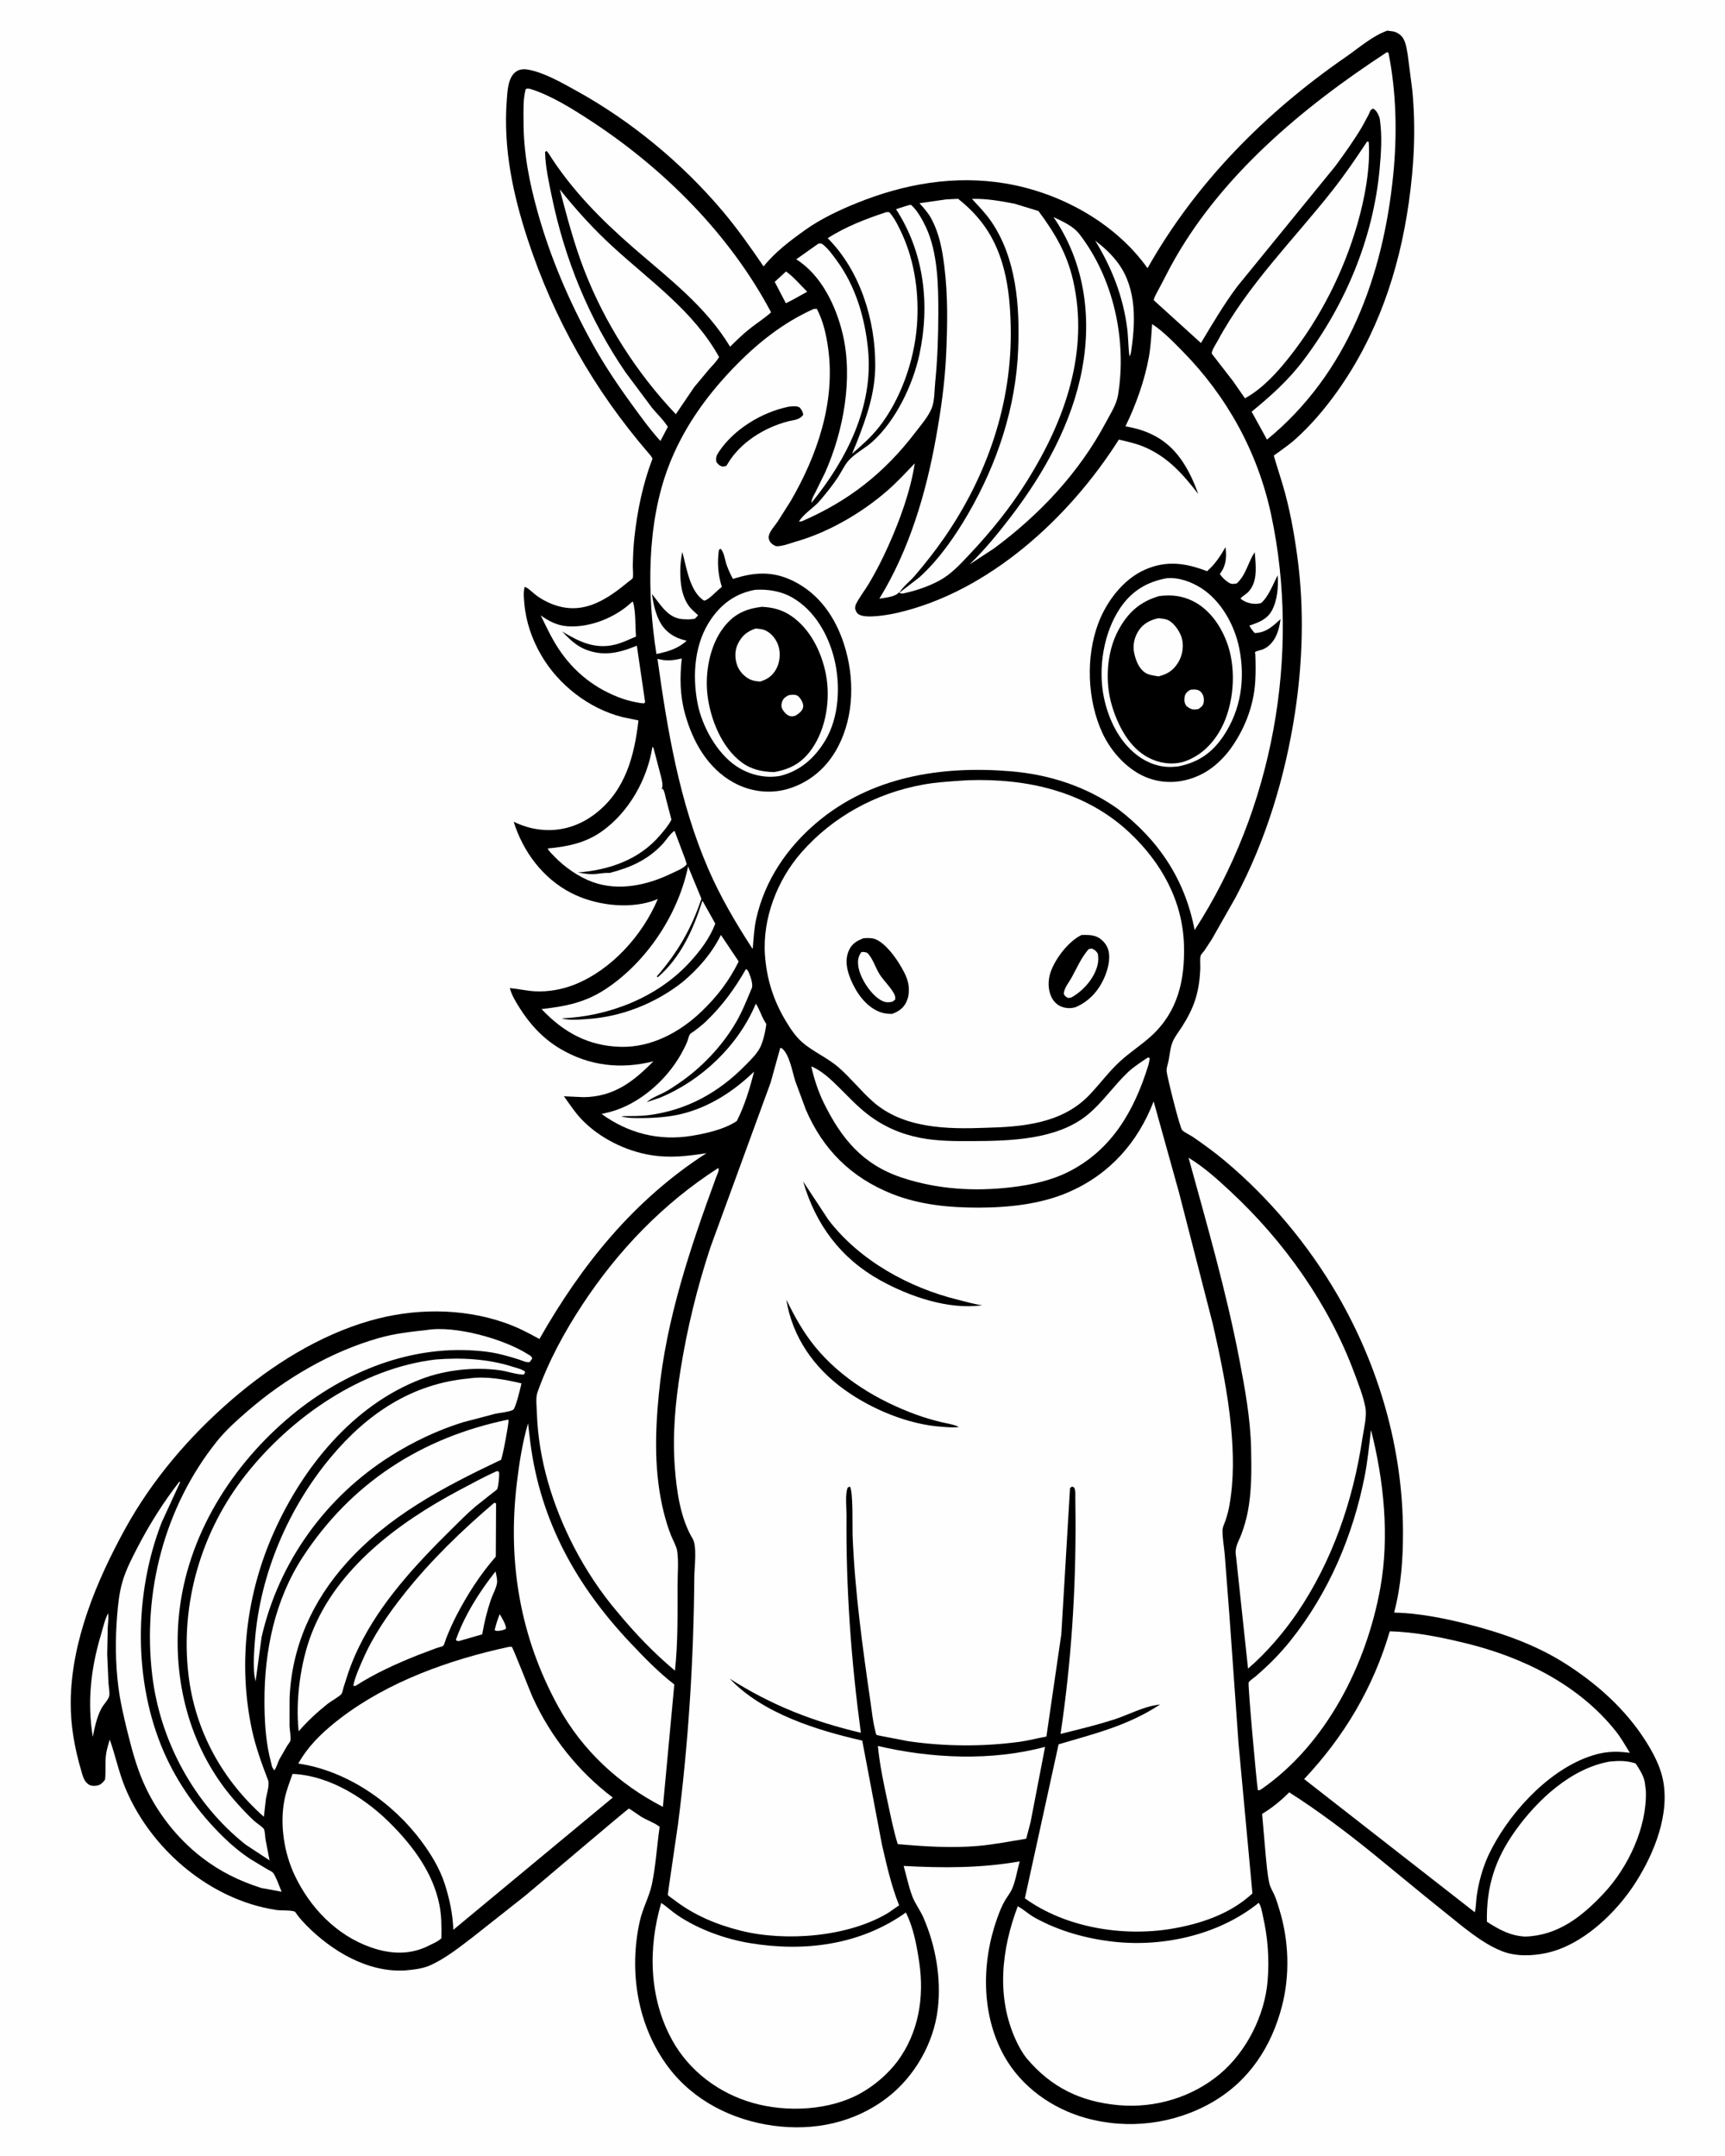 <svg version="1.1" xmlns="http://www.w3.org/2000/svg" style="display: block;" viewBox="0 0 1638 2048" width="1024" height="1280">
<path transform="translate(0,0)" fill="rgb(254,254,254)" d="M -0 -0 L 1638 0 L 1638 2048 L -0 2048 L -0 -0 z"/>
<path transform="translate(0,0)" fill="rgb(0,0,0)" d="M 1317.48 29.113 L 1323.5 29.94 C 1327.2 30.894 1330.74 33.321 1332.67 36.661 C 1335.28 41.172 1335.97 47.12 1336.87 52.174 L 1341.13 85.163 C 1344.7 121.193 1342.94 156.804 1337.85 192.564 C 1328.67 257.208 1307.86 318.695 1269.67 372.173 C 1258.03 388.467 1245.26 403.531 1230.38 416.974 C 1225.21 421.649 1219.39 425.698 1213.77 429.821 C 1213.31 430.162 1209.75 432.577 1209.67 432.822 C 1209.67 432.835 1210.33 435.186 1210.41 435.469 L 1218.26 460.995 C 1224.79 483.032 1228.93 506.175 1232.02 528.93 C 1238.69 577.966 1237.18 629.049 1229.65 677.898 C 1220.34 738.269 1202.1 798.539 1173.31 852.549 L 1150.83 892.151 L 1143.69 903.042 C 1142.96 904.048 1140.51 906.586 1140.19 907.671 C 1139.29 910.782 1139.98 916.997 1139.83 920.5 C 1139.39 930.176 1138.17 939.736 1135.25 949 C 1132.32 958.288 1127.94 966.597 1122.76 974.797 C 1119.79 979.499 1115.94 984.262 1113.71 989.316 C 1110.95 995.59 1110.83 1003.67 1109.03 1010.38 C 1108.41 1012.7 1107.66 1015.15 1107.86 1017.58 C 1108.28 1022.82 1120.45 1071.46 1122.61 1073.53 C 1125.22 1076.04 1130.16 1078.12 1133.33 1080.32 C 1143.38 1087.3 1153.45 1094.57 1162.84 1102.42 C 1205.21 1137.88 1242.27 1182.12 1270.01 1229.89 C 1309.5 1297.88 1332.07 1375.88 1332.35 1454.63 C 1332.44 1480.51 1330.59 1506.71 1323.92 1531.79 C 1346.92 1532.33 1370.81 1537 1393.07 1542.63 C 1425.43 1550.82 1457.64 1561.96 1486.02 1579.94 C 1516.61 1599.33 1544 1623.78 1563.38 1654.61 C 1569.9 1664.99 1576.25 1677.01 1578.93 1689.05 C 1586.35 1722.43 1571.23 1760 1553.51 1787.88 C 1535.12 1816.84 1502.96 1847.79 1468.54 1855.17 C 1454.93 1858.08 1439.65 1858.59 1426.51 1853.48 C 1413.04 1848.23 1401.18 1839.44 1389.79 1830.7 L 1353.23 1801.24 L 1303.95 1760.82 C 1278.81 1740.42 1251.55 1719.91 1224.29 1702.55 C 1216.52 1710.34 1208.02 1717.4 1198.55 1723.02 L 1201.97 1762.49 C 1202.86 1771.24 1203.53 1780.74 1205.5 1789.3 C 1206.36 1793.04 1208.74 1796.73 1210.29 1800.24 C 1212.29 1804.78 1213.65 1809.69 1215.1 1814.44 C 1224.01 1843.56 1225.07 1876.12 1217.42 1905.63 C 1207.42 1944.23 1186.15 1976.75 1151.18 1996.93 C 1114.94 2017.83 1071.27 2023.16 1031 2011.89 C 998.983 2002.93 969.861 1982.27 953.525 1952.94 C 931.576 1913.55 931.987 1863.93 946.941 1822.12 C 949.048 1816.23 951.425 1810.11 954.659 1804.73 C 956.707 1801.33 959.329 1798.13 960.971 1794.5 C 964.397 1786.93 965.967 1776.34 968.303 1768.16 C 931.215 1774.62 895.497 1774.5 858.075 1772.48 C 860.795 1781.93 862.86 1792.28 866.347 1801.43 C 868.996 1808.38 873.937 1814.76 876.934 1821.69 C 888.534 1848.49 893.921 1879.17 890.501 1908.31 C 886.671 1940.95 868.416 1972.65 842.466 1992.61 C 811.345 2016.54 772.753 2024.45 734.366 2019.23 C 695.316 2013.91 658.536 1995.49 634.583 1963.61 C 605.023 1924.25 596.841 1872.11 607.56 1824.57 C 610.289 1812.47 616.586 1801.44 619.062 1789.5 C 622.704 1771.93 623.721 1753.2 626.346 1735.37 L 625.812 1734.91 C 621.009 1731.25 613.835 1728.86 608.501 1725.54 C 607.295 1724.79 597.595 1717.92 597.18 1717.96 C 595.946 1718.11 505.991 1794.77 498.606 1800.78 L 449.435 1839.61 C 436.842 1849.23 423.761 1859.76 409.319 1866.47 C 401.597 1870.07 393.623 1870.83 385.243 1871.68 C 349.32 1874.11 314.979 1853.41 290.598 1828.69 C 287.613 1825.66 284.864 1822.52 282.27 1819.15 C 281.927 1818.71 280.205 1816.04 279.806 1815.87 C 276.237 1814.34 266.505 1814.97 262.189 1814.3 C 245.598 1811.72 230.437 1806.91 215.273 1799.69 C 172.633 1779.38 136.573 1741.66 118.596 1697.89 C 112.496 1683.04 109.381 1667.45 104.038 1652.42 C 102.561 1657.48 100.851 1662.81 100.325 1668.07 C 99.579 1675.52 100.444 1683.04 99.558 1690.5 C 98.048 1692.51 96.462 1694.46 94.095 1695.49 C 91.601 1696.58 87.281 1696.85 84.811 1695.53 C 79.609 1692.75 78.481 1687.21 76.947 1681.98 C 70.666 1660.57 66.805 1639.28 66.963 1616.89 C 67.368 1559.46 91.223 1502.25 118.445 1452.64 C 144.213 1405.68 179.581 1364.4 219.991 1329.5 C 257.722 1296.91 302.568 1268.61 350.813 1254.68 C 392.455 1242.65 438.04 1242.21 479.173 1256.47 C 490.82 1260.5 501.39 1266.01 512.148 1271.93 C 552.231 1201.35 601.988 1139.72 670.805 1095.4 C 653.128 1098.26 635.894 1100.16 618.044 1097.26 C 594.045 1093.36 569.446 1081.16 552.501 1063.61 C 546.104 1056.99 540.798 1048.81 535.394 1041.36 L 554.227 1042.22 C 582.758 1041.81 601.199 1027.64 620.357 1008.17 C 589.553 1015.9 559.807 1012.65 532.161 996.408 C 515.795 986.792 503.214 973.173 493.19 957.222 C 489.512 951.369 485.812 945.334 484.032 938.601 C 491.995 939.271 499.721 941.171 507.76 941.641 C 520.478 942.384 534.215 939.843 545.996 935.071 C 580.911 920.931 610.057 888.399 624.584 853.985 L 619.424 855.956 C 595.275 863.852 564.421 859.605 542.32 848.234 C 515.376 834.37 496.576 808.999 487.69 780.568 C 495.588 784.404 503.837 786.98 512.571 788.012 C 532.472 790.361 551.007 784.351 566.509 771.95 C 594.031 749.932 602.369 717.687 606.208 684.347 L 590.799 681.126 C 559.245 673.074 530.437 650.79 514.021 622.675 C 505.141 607.468 499.427 591.07 497.84 573.5 C 497.35 568.077 496.731 562.839 498.11 557.5 C 500.759 557.808 506.511 563.609 509.066 565.5 C 513.31 568.642 518.173 571.382 523.065 573.378 C 537.901 579.431 551.677 579.183 566.345 572.735 C 577.333 567.904 587.002 560.552 596.215 552.978 C 596.931 552.389 600.426 549.925 600.691 549.27 C 601.537 547.178 600.787 540.227 600.831 537.698 C 600.988 528.472 601.384 519.271 602.396 510.094 C 605.167 484.949 610.461 459.332 619.549 435.67 C 618.548 433.454 617.061 431.916 615.498 430.1 C 563.924 370.195 525.778 302.795 501.085 227.641 C 486.955 184.635 477.665 140.655 481.141 95.154 C 481.787 86.698 482.184 74.093 489.409 68.415 C 492.868 65.696 497.163 65.398 501.355 66.138 C 516.441 68.801 533.565 78.68 547 86.091 C 599.29 114.935 647.594 154.889 686.118 200.519 C 700.054 217.025 712.918 235.231 725.042 253.093 C 736.08 239.347 749.965 228.906 764.201 218.708 C 779.223 207.946 796.268 199.887 813.343 192.97 C 858.556 174.653 906.302 166.135 954.878 174.284 C 1006.73 182.982 1058.94 211.499 1089.71 254.758 C 1135.38 173.825 1201.56 107.002 1277.69 54.373 C 1290.16 45.749 1303.18 34.136 1317.48 29.113 z"/>
<path transform="translate(0,0)" fill="rgb(254,254,254)" d="M 474.433 1533.31 C 476.134 1536.14 481.016 1544.13 480.321 1547.29 L 477.063 1548.57 C 474.497 1548.92 471.805 1549.88 469.577 1548.5 C 470.884 1543.24 472.347 1538.31 474.433 1533.31 z"/>
<path transform="translate(0,0)" fill="rgb(254,254,254)" d="M 746.355 257.872 C 753.493 262.88 760.238 270.949 766.476 277.145 L 752.065 285.095 L 746.223 288.061 L 735.617 267.746 L 746.355 257.872 z"/>
<path transform="translate(0,0)" fill="rgb(254,254,254)" d="M 1040.03 228.571 C 1048.35 234.979 1055.78 241.741 1062 250.271 C 1079.77 274.649 1078.35 307.069 1073.89 335.5 C 1073.57 336.61 1073.09 337.606 1072.62 338.659 C 1071.33 329.756 1071.51 320.668 1070.37 311.73 C 1066.5 281.475 1055.78 254.423 1040.03 228.571 z"/>
<path transform="translate(0,0)" fill="rgb(254,254,254)" d="M 470.472 1492.7 C 471.138 1496.09 472.384 1500.55 471.822 1503.96 C 470.957 1509.21 467.62 1514.84 465.894 1519.98 C 462.318 1530.64 459.699 1541.39 457.812 1552.46 L 435.5 1558.92 L 433.36 1558.51 L 432.855 1557.5 C 440.956 1534.51 455.333 1511.69 470.472 1492.7 z"/>
<path transform="translate(0,0)" fill="rgb(254,254,254)" d="M 102.438 1532.5 C 103.247 1536.55 102.306 1541.77 102.125 1545.94 L 101.622 1571.51 L 102.863 1599.25 C 103.088 1602.53 104.219 1607.96 103.508 1611.1 C 102.691 1614.72 97.872 1619.42 96.031 1623 C 91.701 1631.45 89.726 1640.62 87.937 1649.85 C 82.5 1616.87 86.107 1584.77 95.671 1552.91 C 97.724 1546.07 99.166 1538.88 102.438 1532.5 z"/>
<path transform="translate(0,0)" fill="rgb(254,254,254)" d="M 600.396 571.5 L 601.132 571.988 C 603.733 581.727 603.06 594.447 603.872 604.672 C 597.428 607.422 590.732 610.662 583.924 612.341 C 564.843 617.045 549.514 609.419 533.706 599.829 C 540.06 606.522 546.775 613.208 555.454 616.757 C 572.807 623.853 587.985 620.235 604.671 613.342 L 612.534 666.932 L 611.5 668.135 L 607.766 667.818 C 602.081 666.82 596.623 665.619 591.162 663.723 C 565.761 654.904 545.153 638.744 530.357 616.342 C 523.748 606.336 518.659 595.377 513.416 584.62 C 521.486 590.235 528.975 594.223 539 594.9 C 560.271 596.338 583.89 586.675 599.366 572.456 L 600.396 571.5 z"/>
<path transform="translate(0,0)" fill="rgb(254,254,254)" d="M 777.011 231.5 C 779.443 231.263 779.704 230.9 781.594 232.418 C 786.642 236.472 790.631 242.162 794.452 247.352 C 812.506 271.878 821.318 301.986 824.272 332.011 C 829.588 386.06 803.869 436.765 770.618 477.5 C 770.581 477.38 770.499 477.266 770.507 477.141 C 770.74 473.676 772.955 470.253 774.47 467.215 L 783.556 448.727 C 800.909 409.671 810.152 359.672 800.251 317.555 C 793.978 290.87 779.964 261.311 756.064 246.314 L 777.011 231.5 z"/>
<path transform="translate(0,0)" fill="rgb(254,254,254)" d="M 862.41 195.016 L 865 194.538 C 870.721 199.329 876.066 208.921 879.218 215.686 C 890.505 239.911 891.045 270.765 891.012 297.022 C 890.985 319.133 890.255 340.987 888.06 363 C 887.32 370.423 887.547 380.594 884.835 387.5 C 881.58 395.789 874.206 404.164 868.796 411.236 C 839.513 449.512 805.674 475.97 761.5 495.129 L 758.614 495.5 C 763.144 487.808 772.747 482.451 778.638 475.46 C 784.623 468.357 790.415 461.283 795.543 453.523 C 798.78 448.624 801.433 442.822 805.081 438.307 C 810.635 431.434 821.386 425.864 828.173 419.8 C 850.459 399.885 866.855 365.712 873.069 336.705 C 883.273 289.064 877.564 239.997 850.834 198.699 L 862.41 195.016 z"/>
<path transform="translate(0,0)" fill="rgb(254,254,254)" d="M 619.464 709.5 L 620.443 710.376 L 627.709 737.967 C 628.51 741.598 629.637 745.469 628.484 749.146 L 628.176 749.901 L 629.303 749.293 C 631.066 751.823 631.588 755.874 632.366 758.865 L 637.528 778.579 C 634.768 784.051 630.623 788.853 626.657 793.5 C 606.784 816.785 578.191 826.491 548.5 828.811 C 553.208 829.51 558.165 830.489 562.932 830.373 C 567.686 830.257 572.38 829.062 577.125 829.179 L 579 829.19 C 598.611 824.054 614.743 817.021 628.883 802.012 C 632.368 798.313 636.336 791.777 640.482 789.203 L 650.459 815.756 C 651.136 817.429 651.528 819.26 652.01 821 C 649.415 824.844 641.215 827.936 637.057 829.945 C 614.368 840.91 587.425 846.734 562.938 837.949 C 549.653 833.183 536.007 823.726 526.236 813.485 C 524.095 811.241 521.295 808.769 519.986 805.994 C 538.636 804.207 555.87 800.855 571.564 789.639 C 597.285 771.256 614.56 740.344 619.464 709.5 z"/>
<path transform="translate(0,0)" fill="rgb(254,254,254)" d="M 469.246 1427.5 L 470.976 1428.05 L 470.704 1478.66 C 456.037 1495.35 443.341 1515.17 433.192 1534.88 C 429.627 1541.8 426.53 1548.83 423.658 1556.06 C 423.149 1557.35 421.653 1562.56 420.824 1563.31 C 419.996 1564.07 415.563 1565.1 414.333 1565.53 L 396.347 1572.33 C 376.206 1580.39 355.602 1589.7 337.379 1601.5 L 335.324 1601.31 C 336.988 1593.09 341.019 1584.19 344.37 1576.51 C 354.28 1553.78 368.347 1533.39 383.706 1514.04 C 408.938 1482.25 438.369 1453.78 469.246 1427.5 z"/>
<path transform="translate(0,0)" fill="rgb(254,254,254)" d="M 1000.4 206.194 C 1009.24 210.456 1018.97 214.551 1025.1 222.5 C 1057.5 264.479 1070.23 323.111 1061.72 375.234 C 1060.26 384.151 1054.67 392.73 1050.46 400.664 C 1024.84 448.939 987.556 488.579 943.844 521.004 L 920.589 536.211 C 935.047 522.343 948.373 505.996 960.5 490.066 C 991.889 448.835 1018.06 401.791 1027.64 350.374 C 1036.96 300.293 1029.57 248.494 1000.4 206.194 z"/>
<path transform="translate(0,0)" fill="rgb(254,254,254)" d="M 841.672 201.5 L 844.269 201.509 L 845.431 202.732 C 850.144 208.436 853.841 216.23 856.884 222.952 C 868.938 249.586 872.929 280.462 870.682 309.469 C 868.111 342.682 855.249 379.651 834.438 406.001 C 827.01 415.406 818.107 423.19 809.09 431.004 L 813.344 420.745 C 822.812 396.5 830.999 373.577 831.102 347.199 C 831.27 304.104 816.873 257.322 785.974 226.285 C 802.497 215.484 823.004 207.593 841.672 201.5 z"/>
<path transform="translate(0,0)" fill="rgb(254,254,254)" d="M 708.302 920.5 C 710.305 921.58 710.478 922.626 711.371 924.696 C 712.733 927.854 715.256 935.378 713.88 938.595 C 709.329 949.238 705.273 959.901 699.501 969.994 C 686.221 993.219 666.15 1014.46 643.945 1029.4 C 639.431 1032.44 635.095 1035.47 630.216 1037.92 C 624.783 1040.65 618.591 1042.9 614.014 1046.97 L 626.561 1042.73 C 666.284 1026.34 701.019 993.164 717.699 953.384 C 721.3 958.856 723.126 965.646 726.778 971.377 L 727.634 972.708 C 726.911 979.288 724.528 990.075 721.292 995.896 C 717.929 1001.94 712.503 1007.07 707.699 1011.98 C 682.312 1037.91 652.122 1054.59 615.783 1059.3 C 608.133 1060.29 600.207 1060.12 592.5 1060.21 L 589.626 1060.45 C 593.749 1061.49 597.745 1061.97 601.991 1062.04 C 616.666 1062.29 632.708 1061.66 647.016 1058.17 C 673.567 1051.69 696.628 1036.7 716.017 1017.94 C 712.184 1033.25 706.85 1050.82 699.631 1064.84 C 688.068 1072.73 670.207 1076.75 656.6 1078.95 C 625.593 1083.95 596.591 1076.57 571.192 1058.17 L 579.278 1056.24 C 606.993 1048.77 632.423 1026.44 646.508 1001.59 C 648.71 997.711 650.797 993.664 652.5 989.535 C 653.278 987.648 653.972 984.071 655.05 982.504 C 655.713 981.54 658.427 980.01 659.52 979.176 C 663.215 976.358 666.891 973.55 670.255 970.332 C 685.821 955.44 697.675 939.135 708.302 920.5 z"/>
<path transform="translate(0,0)" fill="rgb(254,254,254)" d="M 170.104 1407.5 L 170.903 1408 L 153.391 1446.05 C 126.974 1513.84 126.261 1597.47 155.5 1664.4 C 168.447 1694.04 188.237 1721.76 211.293 1744.39 C 219.504 1752.45 228.081 1759.61 237.673 1765.99 L 253.32 1775.41 C 255.028 1776.38 258.511 1777.88 259.541 1779.48 C 262.715 1784.41 264.9 1791.49 267.289 1796.94 L 248.163 1793.47 C 227.452 1786.92 209.064 1777.93 191.804 1764.67 C 167.713 1746.17 148.07 1720.82 135.937 1693 C 129.264 1677.69 124.91 1661.34 120.894 1645.18 C 117.359 1630.95 113.977 1616.34 112.149 1601.78 C 109.407 1579.94 109.268 1557.42 110.985 1535.5 C 111.85 1524.46 112.981 1513.17 116.089 1502.5 C 119.396 1491.14 125.143 1480.03 130.584 1469.56 C 141.785 1448 155.179 1426.69 170.104 1407.5 z"/>
<path transform="translate(0,0)" fill="rgb(254,254,254)" d="M 531.479 179.845 C 546.988 199.43 563.817 217.868 582.257 234.753 C 618.092 267.564 658.723 295.716 682.776 339.144 C 680.389 343.402 676.555 347.058 673.335 350.723 L 659.18 367.688 L 641.703 393.477 C 604.591 354.407 573.921 306.431 554.521 256.084 C 544.946 231.235 538.19 205.576 531.479 179.845 z"/>
<path transform="translate(0,0)" fill="rgb(254,254,254)" d="M 445.112 1309.42 C 461.176 1306.97 479.451 1310.34 495.079 1314.08 L 494.526 1316.54 C 493.69 1320.12 489.631 1337.17 487.327 1339.01 C 484.775 1341.06 474.21 1342.07 470.395 1342.9 L 439.5 1351.03 C 415.731 1358.38 392.455 1369.47 371.398 1382.7 C 309.365 1421.67 264.55 1483.64 248.295 1554.98 L 242.545 1597.22 L 241.388 1591.07 C 240.205 1580.05 241.101 1568.59 241.99 1557.59 C 247.081 1494.62 273.736 1432.42 314.154 1384.04 C 348.372 1343.08 390.984 1314.3 445.112 1309.42 z"/>
<path transform="translate(0,0)" fill="rgb(254,254,254)" d="M 471.574 1397.5 L 473.385 1397.67 C 473.67 1398.34 473.876 1398.7 473.906 1399.5 C 474.026 1402.77 473.263 1411.43 472.108 1414.39 C 471.808 1415.16 468.006 1417.83 467.222 1418.45 L 451.684 1430.8 C 443.565 1437.62 436.107 1445.27 428.57 1452.71 C 394.935 1485.93 361.486 1521.76 340.6 1564.72 C 336.792 1572.55 333.484 1580.49 330.656 1588.72 L 326.16 1602.67 C 325.657 1604.3 325.115 1607.55 324.276 1608.84 C 322.642 1611.36 314.168 1615.95 311.145 1618.36 C 301.059 1626.4 291.916 1634.82 283.467 1644.58 C 280.312 1615.4 285.172 1579.12 295.729 1551.79 C 319.73 1489.66 378.523 1446.16 435.277 1415.96 C 447.246 1409.59 459.178 1403.01 471.574 1397.5 z"/>
<path transform="translate(0,0)" fill="rgb(254,254,254)" d="M 653.332 823.024 L 666.017 853.745 C 656.404 882.409 643.429 904.671 623.641 927.5 L 624.5 928.363 C 646.457 909.539 658.506 882.409 666.964 855.555 L 679.165 877.336 C 673.909 891.434 664.443 903.75 654.265 914.73 C 623.65 947.757 577.708 965.53 533.309 967.333 C 535 967.868 536.723 968.152 538.481 968.357 C 544.699 969.081 551.26 968.405 557.5 968.004 C 590.381 965.894 622.596 953.055 648.419 932.597 C 663.204 920.123 675.904 905.566 684.52 888.126 L 701.416 913.316 C 692.169 931.891 681.317 946.155 666.39 960.543 C 645.71 980.475 618.546 995.144 589.218 994.401 C 558.667 993.626 534.888 980.584 514.158 958.534 C 536.871 956.009 555.727 952.332 575.276 939.371 C 614.056 913.661 643.996 868.597 653.332 823.024 z"/>
<path transform="translate(0,0)" fill="rgb(254,254,254)" d="M 833.603 1658.5 C 884.362 1670.45 941.685 1673.01 992.417 1659.35 L 978.659 1730.75 L 974.496 1746.63 C 959.106 1749.07 944.048 1752.16 928.482 1753.5 C 903.413 1755.67 877.48 1753.95 852.455 1751.75 C 848.439 1738.75 845.766 1725.03 842.893 1711.72 C 839.096 1694.13 835.332 1676.43 833.603 1658.5 z"/>
<path transform="translate(0,0)" fill="rgb(254,254,254)" d="M 1298.22 134.5 L 1299.8 134.688 C 1301.59 159.522 1295.86 189.425 1288.9 213.33 C 1275.7 258.694 1253.8 302.015 1224.48 339.117 C 1212.81 353.878 1198.89 369.257 1182.24 378.36 L 1171.13 362.305 L 1150.76 335.994 C 1150.37 333.101 1154.77 326.676 1156.26 323.904 C 1184.8 270.799 1228.08 228.168 1265.08 181.241 C 1277.01 166.114 1287.62 150.579 1298.22 134.5 z"/>
<path transform="translate(0,0)" fill="rgb(254,254,254)" d="M 1090.09 1004.5 L 1091.76 1005.05 C 1091.53 1007.81 1090.98 1010.34 1090.15 1012.98 C 1076.92 1055.21 1055.86 1092.07 1015.22 1112.82 C 998.453 1121.38 979.218 1125.54 960.632 1127.76 C 925.544 1131.95 889.919 1129.81 856.219 1118.57 C 819.074 1106.17 798.981 1081.62 782.19 1047.58 C 776.952 1036.78 772.929 1024.6 770.351 1012.92 C 780.212 1017.1 788.44 1024.84 795.972 1032.27 C 805.016 1041.18 813.88 1050.8 823.954 1058.56 C 838.826 1070.02 855.422 1077.27 873.794 1080.85 C 890.176 1084.04 906.74 1084.01 923.354 1083.94 C 959.063 1083.8 1003.59 1082.73 1032.53 1059.14 C 1047.07 1047.29 1057.58 1031.29 1071.14 1018.48 C 1076.8 1013.14 1083.66 1008.86 1090.09 1004.5 z"/>
<path transform="translate(0,0)" fill="rgb(254,254,254)" d="M 482.387 1348.5 L 482.823 1349.28 C 482.917 1353.03 477.221 1383.87 475.637 1386.68 C 475.357 1387.18 474.605 1387.17 474.089 1387.42 C 420.616 1412.86 369.03 1439.96 328.935 1484.64 C 296.338 1520.96 276.702 1564.52 274.832 1613.7 L 274.797 1639.49 C 274.974 1643.56 276.207 1649.64 275.59 1653.54 C 275.432 1654.53 273.162 1657.37 272.56 1658.34 L 265.1 1671.29 C 263.358 1674.68 262.66 1678.74 260.277 1681.7 L 258.253 1678.46 L 255.568 1667.31 C 251.911 1650.62 251.013 1632.97 250.98 1615.92 C 250.887 1568.06 260.923 1519.56 287.407 1479 C 333.415 1408.53 400.498 1365.4 482.387 1348.5 z"/>
<path transform="translate(0,0)" fill="rgb(254,254,254)" d="M 1301.97 1358.3 C 1314.2 1406.3 1319.66 1459.59 1310.78 1508.62 C 1297.64 1581.15 1259.7 1656.62 1197.95 1699.5 C 1196.48 1700.42 1196.23 1700.53 1194.5 1700.56 C 1193.29 1693.34 1184.8 1599.74 1185.77 1598.1 C 1186.81 1596.34 1191.14 1593.49 1192.82 1592.04 C 1204.85 1581.62 1215.4 1571.1 1225.35 1558.67 C 1261.72 1513.22 1284.76 1459.11 1295.99 1402.14 C 1298.82 1387.8 1300.2 1372.81 1301.97 1358.3 z"/>
<path transform="translate(0,0)" fill="rgb(254,254,254)" d="M 1529.09 1673.27 C 1537.75 1672.42 1544.94 1672.39 1553.3 1675.1 C 1556.71 1680.2 1560.81 1686.53 1561.93 1692.61 L 1562.16 1694 L 1563.02 1701 C 1564.33 1735.33 1546.38 1773.63 1523.07 1798.49 C 1502.54 1820.39 1479.77 1838.53 1448.58 1839.58 C 1434.2 1838.88 1423.92 1833.05 1412.06 1825.5 C 1411.43 1792.07 1419.81 1766.03 1439.06 1739.02 C 1460.05 1709.58 1492.47 1679.41 1529.09 1673.27 z"/>
<path transform="translate(0,0)" fill="rgb(254,254,254)" d="M 277.695 1685.04 C 313.762 1686.7 348.328 1709.11 372.946 1734.43 C 393.307 1755.38 411.031 1779.69 417.043 1808.88 C 419.262 1819.66 419.22 1830.19 419.044 1841.12 C 415.941 1844.47 408.834 1847.14 404.656 1849.35 C 387.343 1857.25 369.237 1855.92 351.623 1849.66 C 319.225 1838.14 294.273 1812.1 279.714 1781.41 C 269.601 1760.09 265.388 1732.94 269.982 1709.6 C 271.631 1701.22 274.805 1693.06 277.695 1685.04 z"/>
<path transform="translate(0,0)" fill="rgb(254,254,254)" d="M 405.074 1263.4 C 431.954 1258.86 478.531 1271.86 501.48 1286.57 C 503.325 1287.75 504.797 1288.27 505.289 1290.5 L 502.922 1293.84 C 500.058 1294.55 495.924 1292.48 493.166 1291.59 C 486.297 1289.37 479.285 1287.33 472.234 1285.77 C 465.652 1284.31 458.811 1283.54 452.094 1283.02 C 385.962 1277.9 321.659 1305.53 272.069 1348.35 C 215.427 1397.27 174.448 1465.65 169.142 1541.53 C 164.903 1602.16 181.875 1663.21 222.068 1709.63 C 228.012 1716.48 234.35 1723.3 240.97 1729.5 C 242.826 1731.24 249.697 1735.83 250.48 1737.47 C 251.507 1739.62 251.585 1744.7 251.975 1747.18 L 255.827 1767.16 L 233.209 1752.31 C 183.983 1713.37 151.823 1653.58 144.407 1591.5 C 135.002 1512.76 155.848 1431.69 205.629 1369.37 C 214.257 1358.57 224.848 1349.15 235.267 1340.13 C 270.858 1309.31 314.547 1283.73 359.995 1270.91 C 374.867 1266.71 389.762 1265.05 405.074 1263.4 z"/>
<path transform="translate(0,0)" fill="rgb(254,254,254)" d="M 717.159 560.245 C 729.5 559.572 741.871 561.526 752.682 567.836 C 773.511 579.993 786.407 602.683 792.095 625.513 C 798.279 650.334 796.974 681.426 783.421 703.726 C 773.429 720.167 759.791 732.317 740.896 736.999 C 726.497 739.672 711.476 735.935 699.35 727.934 C 680.651 715.596 666.379 689.517 662.284 667.812 C 657.21 640.922 659.395 610.626 675.469 587.658 C 685.903 572.749 699.323 563.45 717.159 560.245 z"/>
<path transform="translate(0,0)" fill="rgb(0,0,0)" d="M 723.488 576.403 C 733.716 576.959 742.381 579.069 751 584.877 C 769.41 597.282 780.237 619.519 784.301 640.84 C 788.692 663.872 784.599 691.653 771.026 711.192 C 761.83 724.428 750.754 730.669 735.049 733.405 C 723.636 733.171 713.299 731.009 703.978 723.992 C 685.272 709.91 674.713 683.538 671.848 660.895 C 669.144 639.522 673.777 613.048 687.3 595.733 C 697.118 583.162 707.976 578.331 723.488 576.403 z"/>
<path transform="translate(0,0)" fill="rgb(254,254,254)" d="M 748.531 660.5 L 750.012 660.197 C 752.702 659.847 755.981 659.574 758.122 661.5 C 760.415 663.562 763.172 668.351 762.644 671.549 C 762.011 675.386 758.512 677.835 755.5 679.737 C 753.762 680.356 752.244 680.751 750.39 680.296 C 747.465 679.578 744.973 676.974 743.413 674.519 C 742.05 672.372 741.656 670.487 742.253 668 C 743.244 663.87 745.088 662.471 748.531 660.5 z"/>
<path transform="translate(0,0)" fill="rgb(254,254,254)" d="M 717.467 597.045 C 720.729 597.317 724.052 597.508 727.047 598.955 C 732.833 601.75 737.262 607.588 739.15 613.625 C 741.31 620.533 740.571 628.899 737.187 635.251 C 733.632 641.924 728.925 645.167 721.84 647.419 C 718.654 647.228 715.449 646.828 712.5 645.524 C 706.902 643.051 701.752 637.422 699.825 631.621 C 697.575 624.844 697.599 617.628 700.827 611.206 C 704.574 603.752 709.618 599.706 717.467 597.045 z"/>
<path transform="translate(0,0)" fill="rgb(254,254,254)" d="M 501.329 1352.01 L 503.535 1370.48 C 513.171 1445.11 547.385 1506.46 598.672 1560.72 C 611.798 1574.6 625.102 1588.41 640.261 1600.09 L 629.428 1716.36 C 587.672 1694.85 553.059 1662.88 530.273 1621.54 C 493.725 1555.23 481.712 1483.73 490.707 1408.7 C 493.001 1389.56 495.942 1370.54 501.329 1352.01 z"/>
<path transform="translate(0,0)" fill="rgb(254,254,254)" d="M 499.182 84.5 C 501.112 83.868 502.622 84.201 504.5 84.801 C 523.54 90.889 543.731 103.534 560.5 114.483 C 630.195 159.988 692.961 222.652 732.174 296.698 C 726.026 302.233 718.822 306.814 712.31 311.945 C 705.519 317.295 699.393 323.278 693.254 329.345 C 669.88 290.719 635.29 264.828 601.811 235.703 C 570.758 208.689 542.709 180.475 520.707 145.517 L 518.892 143.351 L 517.5 144.396 C 517.804 158.337 520.969 172.416 523.767 186.051 C 536.095 246.144 559.179 302.856 593.888 353.602 L 619.051 387.346 C 623.869 393.256 630.165 399.035 634.117 405.496 L 627.054 418.899 C 617.356 408.245 609.041 396.682 600.571 385.061 C 586.44 365.675 573.438 346.381 561.871 325.322 C 540.386 286.207 522.647 244.945 510.598 201.939 C 502.504 173.047 497.039 145.412 497.043 115.286 C 497.044 105.673 496.487 93.77 499.182 84.5 z"/>
<path transform="translate(0,0)" fill="rgb(254,254,254)" d="M 413.709 1291.39 C 438.212 1289.42 463.61 1290.83 487.091 1298.37 C 490.824 1299.56 495.573 1300.57 498.633 1303.04 L 497.5 1305.71 C 490.499 1305.85 481.909 1302.63 474.676 1301.63 C 450.34 1298.26 422.921 1301.24 400 1309.96 C 335.273 1334.59 287.552 1393.64 259.928 1455.45 C 233.741 1514.04 225.629 1580.05 239.057 1643 C 242.447 1658.89 248.167 1674.72 253.949 1689.87 C 256.486 1694.09 253.22 1703.54 252.421 1708.35 L 250.416 1725.77 C 210.729 1690.6 185.123 1644.04 178.831 1591.11 C 170.746 1523.1 191.096 1454.14 233.5 1400.54 C 276.806 1345.81 343.392 1299.64 413.709 1291.39 z"/>
<path transform="translate(0,0)" fill="rgb(254,254,254)" d="M 1317.22 49.5 L 1318.6 50.295 C 1326.11 87.918 1326.9 127.809 1323.1 165.928 C 1313.54 261.95 1279.8 354.84 1203.19 417.598 L 1188.6 391.053 C 1206.94 376.031 1223.39 361.329 1237.76 342.297 C 1277.54 289.626 1303.93 226.89 1310.12 160.971 C 1311.6 145.231 1312.67 129.221 1310.38 113.504 L 1310.18 112.198 C 1308.75 108.467 1307.56 105.202 1304 103.128 C 1303.27 103.586 1302.43 103.896 1301.82 104.5 C 1301.13 105.187 1300.25 107.837 1299.79 108.781 L 1293.33 120.715 C 1285.64 133.554 1276.98 145.727 1268.11 157.77 L 1175.06 271.97 C 1162.25 289.094 1151.42 307.509 1140.45 325.831 L 1095.65 285.191 L 1095.74 284.523 C 1096.42 281.377 1098.92 277.56 1100.39 274.649 L 1111.4 253.59 C 1157.59 168 1236.97 101.875 1317.22 49.5 z"/>
<path transform="translate(0,0)" fill="rgb(254,254,254)" d="M 898.622 189.391 L 909.831 188.863 C 932.851 207.156 946.157 227.82 953.493 256.371 C 958.016 273.976 959.382 292.197 959.78 310.321 C 961.364 382.341 937.664 451.295 897.01 510.328 C 888.243 523.06 878.463 535.499 868.384 547.217 C 863.804 552.541 857.437 557.157 853.89 563.173 L 873.166 548.272 C 891.626 531.497 906.822 509.64 919.278 488.154 C 947.054 440.24 964.735 387.045 966.875 331.439 C 968.451 290.482 965.109 245.353 941.366 210.512 C 936.077 202.751 929.302 195.84 922.931 188.959 C 936.294 188.463 950.357 190.993 963.467 193.514 L 986.15 200.471 C 1001.61 221.276 1013.17 240.709 1019.02 266.322 C 1034.56 334.415 1010.99 399.736 975.243 456.955 C 959.801 481.672 941.422 504.522 921.461 525.728 C 913.842 533.822 905.673 542.877 896.307 548.944 C 886.439 555.336 871.918 560.524 860.449 563.085 C 857.479 563.749 856.174 564.437 853.5 562.728 C 850.169 567.111 840.118 567.749 835.017 568.687 C 863.382 522.393 879.188 469.109 888.748 416.059 C 893.482 389.79 897.167 363.847 898.416 337.116 C 899.721 309.206 900.211 280.771 896.732 253.024 C 894.727 237.036 891.983 221.753 884.177 207.408 C 881.256 202.04 877.188 197.544 873.102 193.047 L 898.622 189.391 z"/>
<path transform="translate(0,0)" fill="rgb(254,254,254)" d="M 1195.32 1807.5 C 1197.63 1810.39 1198.53 1816.64 1199.36 1820.31 C 1203.98 1840.57 1205.46 1860.4 1203.83 1881.08 C 1201.24 1914.04 1183.93 1948.6 1158.68 1969.91 C 1132.23 1992.23 1096.84 2002.79 1062.45 1999.74 C 1026.35 1996.55 998.117 1982.89 974.804 1955.05 C 970.729 1949.99 967.313 1943.71 964.61 1937.81 C 945.856 1896.88 950.995 1851.75 966.458 1810.8 C 972.046 1813.77 976.815 1818.37 982.45 1821.51 C 1005.67 1834.46 1032.14 1841.73 1058.5 1844.56 C 1105.68 1849.61 1158.1 1837.57 1195.32 1807.5 z"/>
<path transform="translate(0,0)" fill="rgb(254,254,254)" d="M 627.826 1807.59 C 633.286 1811.28 638.08 1815.84 643.548 1819.5 C 663.297 1832.76 688.531 1841.87 711.841 1845.75 C 763.611 1854.38 816.82 1847.68 860.207 1816.68 C 867.512 1831.48 870.531 1848.08 872.921 1864.29 C 877.808 1897.42 872.274 1931.16 851.988 1958.35 C 842.774 1970.42 830.671 1980.77 817.501 1988.22 C 788.022 2004.89 747.059 2006.78 714.781 1997.57 C 682.598 1988.4 654.455 1967.38 638.203 1937.89 C 616.167 1897.91 615.214 1850.6 627.826 1807.59 z"/>
<path transform="translate(0,0)" fill="rgb(254,254,254)" d="M 1128.72 1099.8 L 1129.59 1100.32 C 1143.98 1109.18 1156.41 1120.48 1168.72 1131.95 C 1219.71 1179.46 1261.83 1238.8 1286.19 1304.37 C 1290.01 1314.66 1294.45 1325.84 1296.59 1336.59 C 1298.34 1345.38 1295.11 1357.43 1293.77 1366.45 C 1285.02 1425.33 1265.16 1483.18 1231.54 1532.51 C 1218.35 1551.64 1202.78 1569.82 1185.19 1585.03 L 1173.78 1478.46 C 1172.18 1469.56 1176.03 1464.99 1178.98 1457.08 C 1181.43 1450.52 1183.5 1443.38 1184.85 1436.5 C 1188.72 1416.8 1188.51 1396.12 1188.09 1376.13 C 1187.5 1347.75 1182.27 1319.02 1176.91 1291.2 C 1164.42 1226.27 1146.19 1163.47 1128.72 1099.8 z"/>
<path transform="translate(0,0)" fill="rgb(254,254,254)" d="M 682.023 1109.5 C 683.337 1111.39 680.892 1115.79 680.081 1118 C 655.584 1184.78 632.547 1252.7 625.579 1324.01 C 621.879 1361.87 620.995 1399.6 630.298 1436.84 C 632.146 1444.24 634.451 1451.74 637.277 1458.82 C 639.024 1463.19 642.316 1468.81 642.987 1473.35 C 644.484 1483.46 643.351 1495.55 643.341 1505.84 C 643.314 1532.83 643.778 1560.12 640.88 1587 C 620.657 1570.01 603.091 1551.7 586.274 1531.33 C 570.457 1512.82 556.105 1491.1 544.93 1469.46 C 524.703 1430.3 511.094 1386.34 509.728 1342.09 C 509.551 1336.35 508.394 1327.93 510.315 1322.51 C 520.732 1293.15 535.774 1265.41 552.855 1239.43 C 586.88 1187.68 629.738 1143.06 682.023 1109.5 z"/>
<path transform="translate(0,0)" fill="rgb(254,254,254)" d="M 482.544 1564.5 C 482.991 1564.47 485.633 1564.15 485.841 1564.28 C 487.019 1565.01 503.489 1607.35 505.527 1611.85 C 522.55 1649.43 548.964 1682.68 581.798 1707.52 L 430.4 1833.12 C 429.759 1817.44 426.786 1804.08 422.141 1789.26 C 417.334 1774.75 409.322 1761.49 400.254 1749.27 C 372.6 1712.02 329.338 1681.97 283.04 1675.19 L 286.585 1669.49 C 295.893 1654.93 309.214 1642.84 322.837 1632.38 C 368.433 1597.36 426.794 1576.56 482.544 1564.5 z"/>
<path transform="translate(0,0)" fill="rgb(254,254,254)" d="M 1319.8 1549.6 C 1343.99 1550.23 1368.14 1555.13 1391.58 1560.83 C 1445.74 1573.99 1499.17 1600.06 1534.53 1644.57 C 1539.53 1650.86 1543.63 1658.13 1547.81 1665 C 1532.98 1663.04 1522.05 1663.85 1507.92 1669.01 C 1468.04 1683.58 1431.05 1724.79 1413.32 1762.73 C 1408.01 1774.5 1404.31 1787.61 1402.47 1800.4 C 1401.71 1805.67 1401.82 1811.33 1400.57 1816.48 L 1238.46 1689.96 C 1276.59 1649.42 1304.14 1603.07 1319.8 1549.6 z"/>
<path transform="translate(0,0)" fill="rgb(254,254,254)" d="M 914.587 741.429 L 919.278 741.157 C 975.323 739.235 1030.93 751.632 1072.78 791.062 C 1102.91 819.44 1123.09 855.697 1124.33 897.67 C 1125.3 930.492 1118.76 960.744 1093.43 983.935 C 1084.03 992.55 1073.17 999.443 1063.68 1008.13 C 1053.03 1017.87 1044.49 1029.65 1034.53 1040.08 C 1008.59 1067.26 971.247 1070.42 935.75 1071.31 C 899.192 1072.72 857.751 1071.97 828.892 1046.45 C 817.43 1036.32 808.022 1024.19 796.494 1014.11 C 785.697 1004.68 772.228 999.226 761.712 990.024 C 755.364 984.468 750.723 977.397 746.383 970.239 C 734.509 950.656 728.036 930.253 726.371 907.5 C 723.824 872.699 738.023 835.927 760.894 809.833 C 790.889 775.612 831.817 753.397 876.5 745.317 C 889.03 743.051 901.897 742.282 914.587 741.429 z"/>
<path transform="translate(0,0)" fill="rgb(0,0,0)" d="M 1026.98 888.171 C 1031.6 888.031 1036.26 887.924 1040.67 889.511 C 1045.2 891.141 1049.63 895.495 1051.57 899.938 C 1055.17 908.158 1052.61 919.094 1049.38 927.022 C 1043.87 940.547 1034.64 951.121 1021.14 956.851 C 1017.04 957.894 1013.22 957.923 1009.15 956.654 C 1004.28 955.139 1000.79 951.769 998.534 947.248 C 994.947 940.063 995.085 930.854 997.687 923.375 C 1002.2 910.406 1014.55 894.273 1026.98 888.171 z"/>
<path transform="translate(0,0)" fill="rgb(254,254,254)" d="M 1033.87 901.5 L 1037.01 901.076 C 1040.01 902.546 1040.57 903.071 1042.5 905.816 C 1043.13 909.737 1043.16 913.12 1042.17 917 C 1038.95 929.64 1028.57 941.25 1017.44 947.483 L 1014.5 948.03 C 1011.86 946.741 1011.59 946.73 1010.13 944 C 1010.64 938.246 1014.87 933.556 1017.59 928.617 C 1022.84 919.113 1026.65 909.81 1033.87 901.5 z"/>
<path transform="translate(0,0)" fill="rgb(0,0,0)" d="M 820.056 891.223 C 823.948 890.977 827.945 890.78 831.63 892.305 C 843.109 897.057 856.366 917.382 860.766 928.499 C 863.589 935.629 864.054 944.435 860.795 951.5 C 857.901 957.773 853.381 960.756 847.123 963.088 C 843.042 963.152 839.17 962.737 835.335 961.241 C 822.091 956.074 813.123 943.037 807.841 930.438 C 804.084 921.477 801.98 911.705 806.217 902.5 C 809.091 896.257 813.958 893.513 820.056 891.223 z"/>
<path transform="translate(0,0)" fill="rgb(254,254,254)" d="M 817.803 904.5 C 820.03 903.956 821.397 904.429 823.5 905.083 C 828.727 910.118 831.387 919.553 835.46 925.85 C 839.368 931.89 847.559 939.588 849.879 946 C 850.172 946.812 850.028 948.576 850.081 949.5 L 847.475 951.5 C 842.609 952.596 839.68 952.147 835.409 949.473 C 826.392 943.828 816.8 929.019 815.149 918.552 C 814.262 912.931 814.638 909.161 817.803 904.5 z"/>
<path transform="translate(0,0)" fill="rgb(254,254,254)" d="M 772.553 293.5 L 775.613 293.319 C 781.689 304.904 784.627 318.107 786.397 330.983 C 793.395 381.91 776.06 432.491 750.695 476.115 L 738.236 495.737 C 735.767 499.273 730.616 504.995 729.958 509.279 C 729.619 511.484 730.403 513.792 731.832 515.5 C 732.928 516.81 735.837 518.8 737.563 518.863 C 742.915 519.058 751.273 515.734 756.582 514.211 C 786.949 505.498 818.071 487.25 841.934 466.668 C 851.401 458.503 859.989 449.149 868.646 440.147 C 864.578 466.518 854.298 494.72 843.34 518.961 C 837.929 530.929 831.988 542.793 825.238 554.066 C 821.296 560.651 816.388 566.892 812.893 573.695 C 812.043 575.352 812.014 576.684 812.045 578.5 C 812.796 580.53 813.356 582.226 815.225 583.489 C 821.937 588.022 843.77 584.023 851.412 582.292 C 938.942 562.461 1015.66 491.653 1062.48 417.565 C 1070.68 419.512 1078.83 421.233 1086.62 424.551 C 1109.09 434.13 1123.38 450.421 1137.88 469.242 C 1133.68 457.398 1128.35 445.734 1120.93 435.519 C 1107.73 417.336 1090.36 408.602 1068.73 404.998 C 1078.64 384.854 1087.05 361.165 1091.03 338.993 C 1092.86 328.772 1093.33 318.185 1094.07 307.839 C 1104.61 314.757 1114 324.526 1122.81 333.472 C 1165.17 376.462 1194.41 429.551 1207.07 488.643 C 1235.64 622.038 1208.55 769.075 1134.45 883.478 C 1125.34 835.423 1100.22 797.945 1061.69 768.476 C 1031.52 746.974 996.312 735.66 959.48 732.622 C 893.492 727.181 826.776 737.785 775.12 781.722 C 747.239 805.438 726.495 836.011 718.233 872 C 716.063 881.452 715.562 891.339 714.781 900.986 L 714.178 900.722 C 698.395 876.411 683.884 851.71 672.371 825.049 C 645.096 761.889 633.671 693.532 624.267 625.866 L 626.5 626.333 C 634.245 628.196 639.68 627.109 647.33 625.504 C 645.416 643.423 645.547 660.26 650.361 677.803 C 657.629 704.289 671.75 729.617 696.512 743.309 C 712.36 752.072 731.269 754.491 748.563 749.26 C 769.512 742.924 785.733 728.599 795.843 709.187 C 811.21 679.683 811.506 643.293 801.506 612.153 C 793.342 586.731 778.267 564.558 753.994 552.28 C 734.225 542.281 716.546 543.292 695.988 549.951 C 693.621 545.757 691.638 541.314 690.006 536.784 C 688.475 532.535 687.375 523.621 684 521.17 L 682.556 522.66 C 680.961 535.01 681.726 545.688 685.409 557.537 C 681.355 560.25 672.576 570.452 668.5 570.556 C 654.726 561.798 651.94 538.855 647.83 524.26 C 646.694 530.159 645.98 535.83 645.922 541.827 C 645.807 553.658 647.172 566.413 654.49 576.186 C 656.824 579.303 660.148 581.718 662.876 584.5 L 659.797 587.739 C 655.95 588.496 651.983 588.433 648.082 588.128 C 633.786 587.01 627.145 574.062 619.008 564.274 C 620.315 573.518 622.629 584.368 627.528 592.395 C 632.823 601.069 640.857 605.946 650.603 608.313 L 652.014 608.648 C 643.271 616.465 634.382 618.865 623.274 621.263 C 614.322 564.329 613.96 497.843 634.64 443.413 C 648.048 408.124 669.368 377.814 695.315 350.625 C 717.803 327.061 742.692 306.935 772.553 293.5 z"/>
<path transform="translate(0,0)" fill="rgb(0,0,0)" d="M 749.243 386.248 C 752.66 386.058 756.533 385.239 759.5 387.21 C 761.231 389.564 762.302 391.073 762.702 394 C 758.968 399.142 753.631 398.83 747.908 400.344 C 725.747 406.205 702.91 420.239 691.003 440.444 L 689.616 442.614 L 686 443.254 C 682.753 442.123 682.389 441.528 680.263 438.987 C 679.435 434.828 680.187 432.802 682.492 429.315 C 696.873 407.55 723.92 391.291 749.243 386.248 z"/>
<path transform="translate(0,0)" fill="rgb(0,0,0)" d="M 1163.79 519.691 C 1164.81 528.932 1164.59 536.47 1159.15 544.236 L 1158.4 545.292 C 1160.14 547.853 1162.86 550.723 1165.43 552.5 C 1169.22 555.125 1170.18 554.932 1174.5 554.179 C 1183.56 545.805 1184.9 534.422 1191.54 524.581 L 1192.04 530.444 C 1192.83 541.392 1193.53 553.451 1185.63 562.065 C 1183.34 564.562 1180.21 565.954 1178.03 568.5 C 1178.86 569.295 1178.86 569.36 1180 570.089 C 1185.04 573.315 1191.78 574.465 1197.5 572.894 C 1204.47 567.188 1209.17 554.481 1213.34 546.485 C 1214.13 556.911 1213.05 570.063 1208.06 579.514 C 1203.36 588.421 1195.35 591.252 1186.41 594.253 C 1187.86 596.929 1189.47 599.064 1191.5 601.336 C 1202.26 601.06 1208.56 594.935 1216.03 588.161 C 1214.66 599.231 1210.8 611.55 1199.72 616.652 C 1198.09 617.404 1193.04 618.376 1192.01 619.327 C 1191.48 619.819 1192.08 620.776 1192.11 621.501 C 1192.45 629.998 1192.51 638.533 1192.04 647.027 C 1190.7 671.019 1181.27 694.575 1166.83 713.569 C 1159.85 722.419 1150.84 730.606 1140.69 735.631 C 1125 743.399 1107.64 745.168 1090.97 739.304 C 1071.68 732.517 1055.43 714.705 1046.95 696.457 C 1032.41 665.182 1030.84 623.927 1043.13 591.621 C 1050.89 571.22 1066.68 550.32 1086.98 541.276 C 1107.66 532.067 1125.73 534.709 1146.3 542.6 C 1153.85 535.874 1158.85 528.423 1163.79 519.691 z"/>
<path transform="translate(0,0)" fill="rgb(254,254,254)" d="M 1107.85 549.266 C 1119.2 548.192 1131.44 552.67 1140.87 558.753 C 1159.77 570.948 1172.37 593.798 1176.78 615.5 C 1182.7 644.674 1178.59 674.128 1161.84 699.117 C 1151 715.287 1137.72 724.247 1118.9 728.021 L 1117.48 728.178 C 1105.17 729.604 1093.78 726.734 1083.38 719.895 C 1063.96 707.127 1052.71 684.335 1048.2 662.127 C 1042.58 634.468 1048.03 600.756 1063.86 577.389 C 1074.73 561.346 1089.1 552.738 1107.85 549.266 z"/>
<path transform="translate(0,0)" fill="rgb(0,0,0)" d="M 1100.67 566.226 C 1112.32 564.814 1122.33 565.743 1132.93 571.045 C 1149.56 579.365 1160.78 596.558 1166.34 613.839 C 1174.05 637.737 1171.58 669.194 1159.95 691.41 C 1151.96 706.669 1139.86 718.583 1123.37 723.816 C 1112.17 726.726 1100.44 724.94 1090.31 719.563 C 1072.36 710.023 1061.77 689.582 1056.05 670.827 C 1049.08 647.992 1050.72 619.34 1062.2 598.295 C 1071.23 581.756 1082.49 571.603 1100.67 566.226 z"/>
<path transform="translate(0,0)" fill="rgb(254,254,254)" d="M 1129.81 655.5 C 1130.49 655.282 1130.79 655.156 1131.58 655.083 C 1134.89 654.778 1138.23 654.832 1140.61 657.5 C 1143.1 660.301 1143.65 663.907 1143 667.5 C 1142.43 670.682 1140.46 671.753 1138.09 673.5 L 1135.16 673.952 C 1131.62 674.244 1129.15 672.656 1126.5 670.533 C 1124.78 667.676 1124.37 665.317 1124.95 662 C 1125.52 658.76 1127.21 657.292 1129.81 655.5 z"/>
<path transform="translate(0,0)" fill="rgb(254,254,254)" d="M 1100.04 587.249 C 1103.39 587.591 1107.19 587.812 1110.15 589.532 C 1115.71 592.753 1120.96 600.747 1122.46 606.853 C 1124.3 614.345 1122.77 622.989 1118.73 629.469 C 1114.07 636.95 1108.5 640.479 1100.04 642.516 C 1095.84 641.686 1091.18 641.416 1087.5 638.992 C 1081.44 634.995 1078.6 627.364 1077.11 620.619 C 1075.4 612.869 1077.16 605.185 1081.57 598.611 C 1085.88 592.178 1092.68 588.785 1100.04 587.249 z"/>
<path transform="translate(0,0)" fill="rgb(254,254,254)" d="M 740.849 995.5 L 742.337 995.708 C 749.675 1001.43 752.332 1018.2 755.232 1027.19 L 765.164 1054 C 781.551 1092.27 808.65 1118.84 847.154 1134.12 C 873.286 1144.49 901.516 1147.19 929.395 1147.14 C 958.037 1147.09 988.844 1143.82 1015.3 1132.2 C 1053.89 1115.23 1080.42 1085.34 1095.53 1046.25 L 1119.56 1132.55 L 1151.78 1257.9 C 1159.04 1289.92 1166.02 1323.02 1169.07 1355.74 C 1171.38 1380.61 1171.86 1405.03 1167.54 1429.73 C 1166.67 1434.69 1165.44 1439.35 1163.84 1444.12 C 1162.74 1447.4 1160.91 1450.55 1160.91 1454.05 C 1160.91 1461.41 1162.41 1469.23 1163.04 1476.6 L 1167.5 1534.52 L 1176.15 1656.11 L 1189.35 1798.57 C 1168.55 1818.02 1139.85 1827.65 1112.23 1832.21 C 1065.84 1839.86 1011.69 1831 973.211 1803.22 L 1005.25 1656.95 C 1039.66 1646.79 1071.2 1639.19 1101.71 1619.06 L 1098.14 1619.62 C 1084.95 1621.65 1071.41 1628.95 1058.55 1633.15 C 1041.71 1638.65 1024.3 1642.78 1007.12 1647.06 C 1017.28 1578.88 1021.71 1510.75 1021.34 1441.81 L 1021.14 1423.25 C 1021.09 1420.44 1021.46 1416.71 1020.49 1414.1 C 1019.89 1412.5 1019.47 1412.73 1018 1412.07 L 1016.1 1413.5 L 1007.86 1552.23 L 993.67 1649.6 C 985.171 1651.04 976.846 1653.39 968.296 1654.55 C 933.598 1659.26 897.066 1659.05 862.415 1653.98 L 836.19 1648.92 C 835.852 1648.84 832.401 1648.14 832.238 1647.95 C 831.733 1647.39 831.034 1643.64 830.81 1642.75 C 828.778 1634.65 827.932 1626.05 826.736 1617.79 C 819.114 1565.17 811.828 1512.57 809.619 1459.39 C 809.265 1450.87 810.322 1416.55 807 1412.09 L 805.011 1413 C 802.302 1419 803.875 1432.81 803.814 1439.62 C 803.191 1508.97 808.202 1577.25 817.428 1645.96 C 771.801 1635.24 732.413 1619.76 692.884 1594.59 C 724.148 1627.65 775.454 1643.52 818.756 1653.41 L 837.439 1752.04 C 841.941 1771.63 846.308 1791.14 853.774 1809.88 L 843.708 1816.86 C 805.872 1839.93 746.109 1844.65 703.5 1834 C 680.388 1828.23 658.702 1819.17 639.779 1804.49 C 638.632 1803.6 634.468 1800.89 634.074 1799.97 C 633.888 1799.53 642.993 1738.87 643.757 1732.91 C 653.783 1654.74 658.629 1576.31 659.264 1497.53 C 659.339 1488.26 662.109 1468.7 657.484 1461.2 L 656.5 1459.62 C 645.708 1440.15 642.394 1415.67 640.738 1393.72 C 638.375 1362.43 641.261 1331.98 646.19 1301.11 C 652.506 1261.54 662.038 1222.67 674.63 1184.61 L 731.718 1028.41 L 740.849 995.5 z"/>
<path transform="translate(0,0)" fill="rgb(0,0,0)" d="M 746.645 1234.51 C 754.363 1250.32 762.699 1265.44 773.862 1279.14 C 798.493 1309.38 833.793 1330.58 870.05 1343.79 C 877.768 1346.6 885.803 1348.95 893.787 1350.9 C 898.704 1352.1 904.656 1352.84 909.245 1354.89 L 910.557 1355.5 C 905.44 1356.31 900.03 1355.68 894.871 1355.35 C 862.617 1353.29 827.567 1338.65 801.557 1319.88 C 772.759 1299.1 752.344 1269.97 746.645 1234.51 z"/>
<path transform="translate(0,0)" fill="rgb(0,0,0)" d="M 762.628 1122.29 L 786.589 1158.68 C 816.155 1197.42 863.3 1223.31 909.925 1234.72 C 917.507 1236.57 924.995 1238.89 932.755 1239.89 C 900.522 1244.37 863.578 1231.52 835.888 1216.19 C 798.344 1195.41 774.423 1163.14 762.628 1122.29 z"/>
</svg>